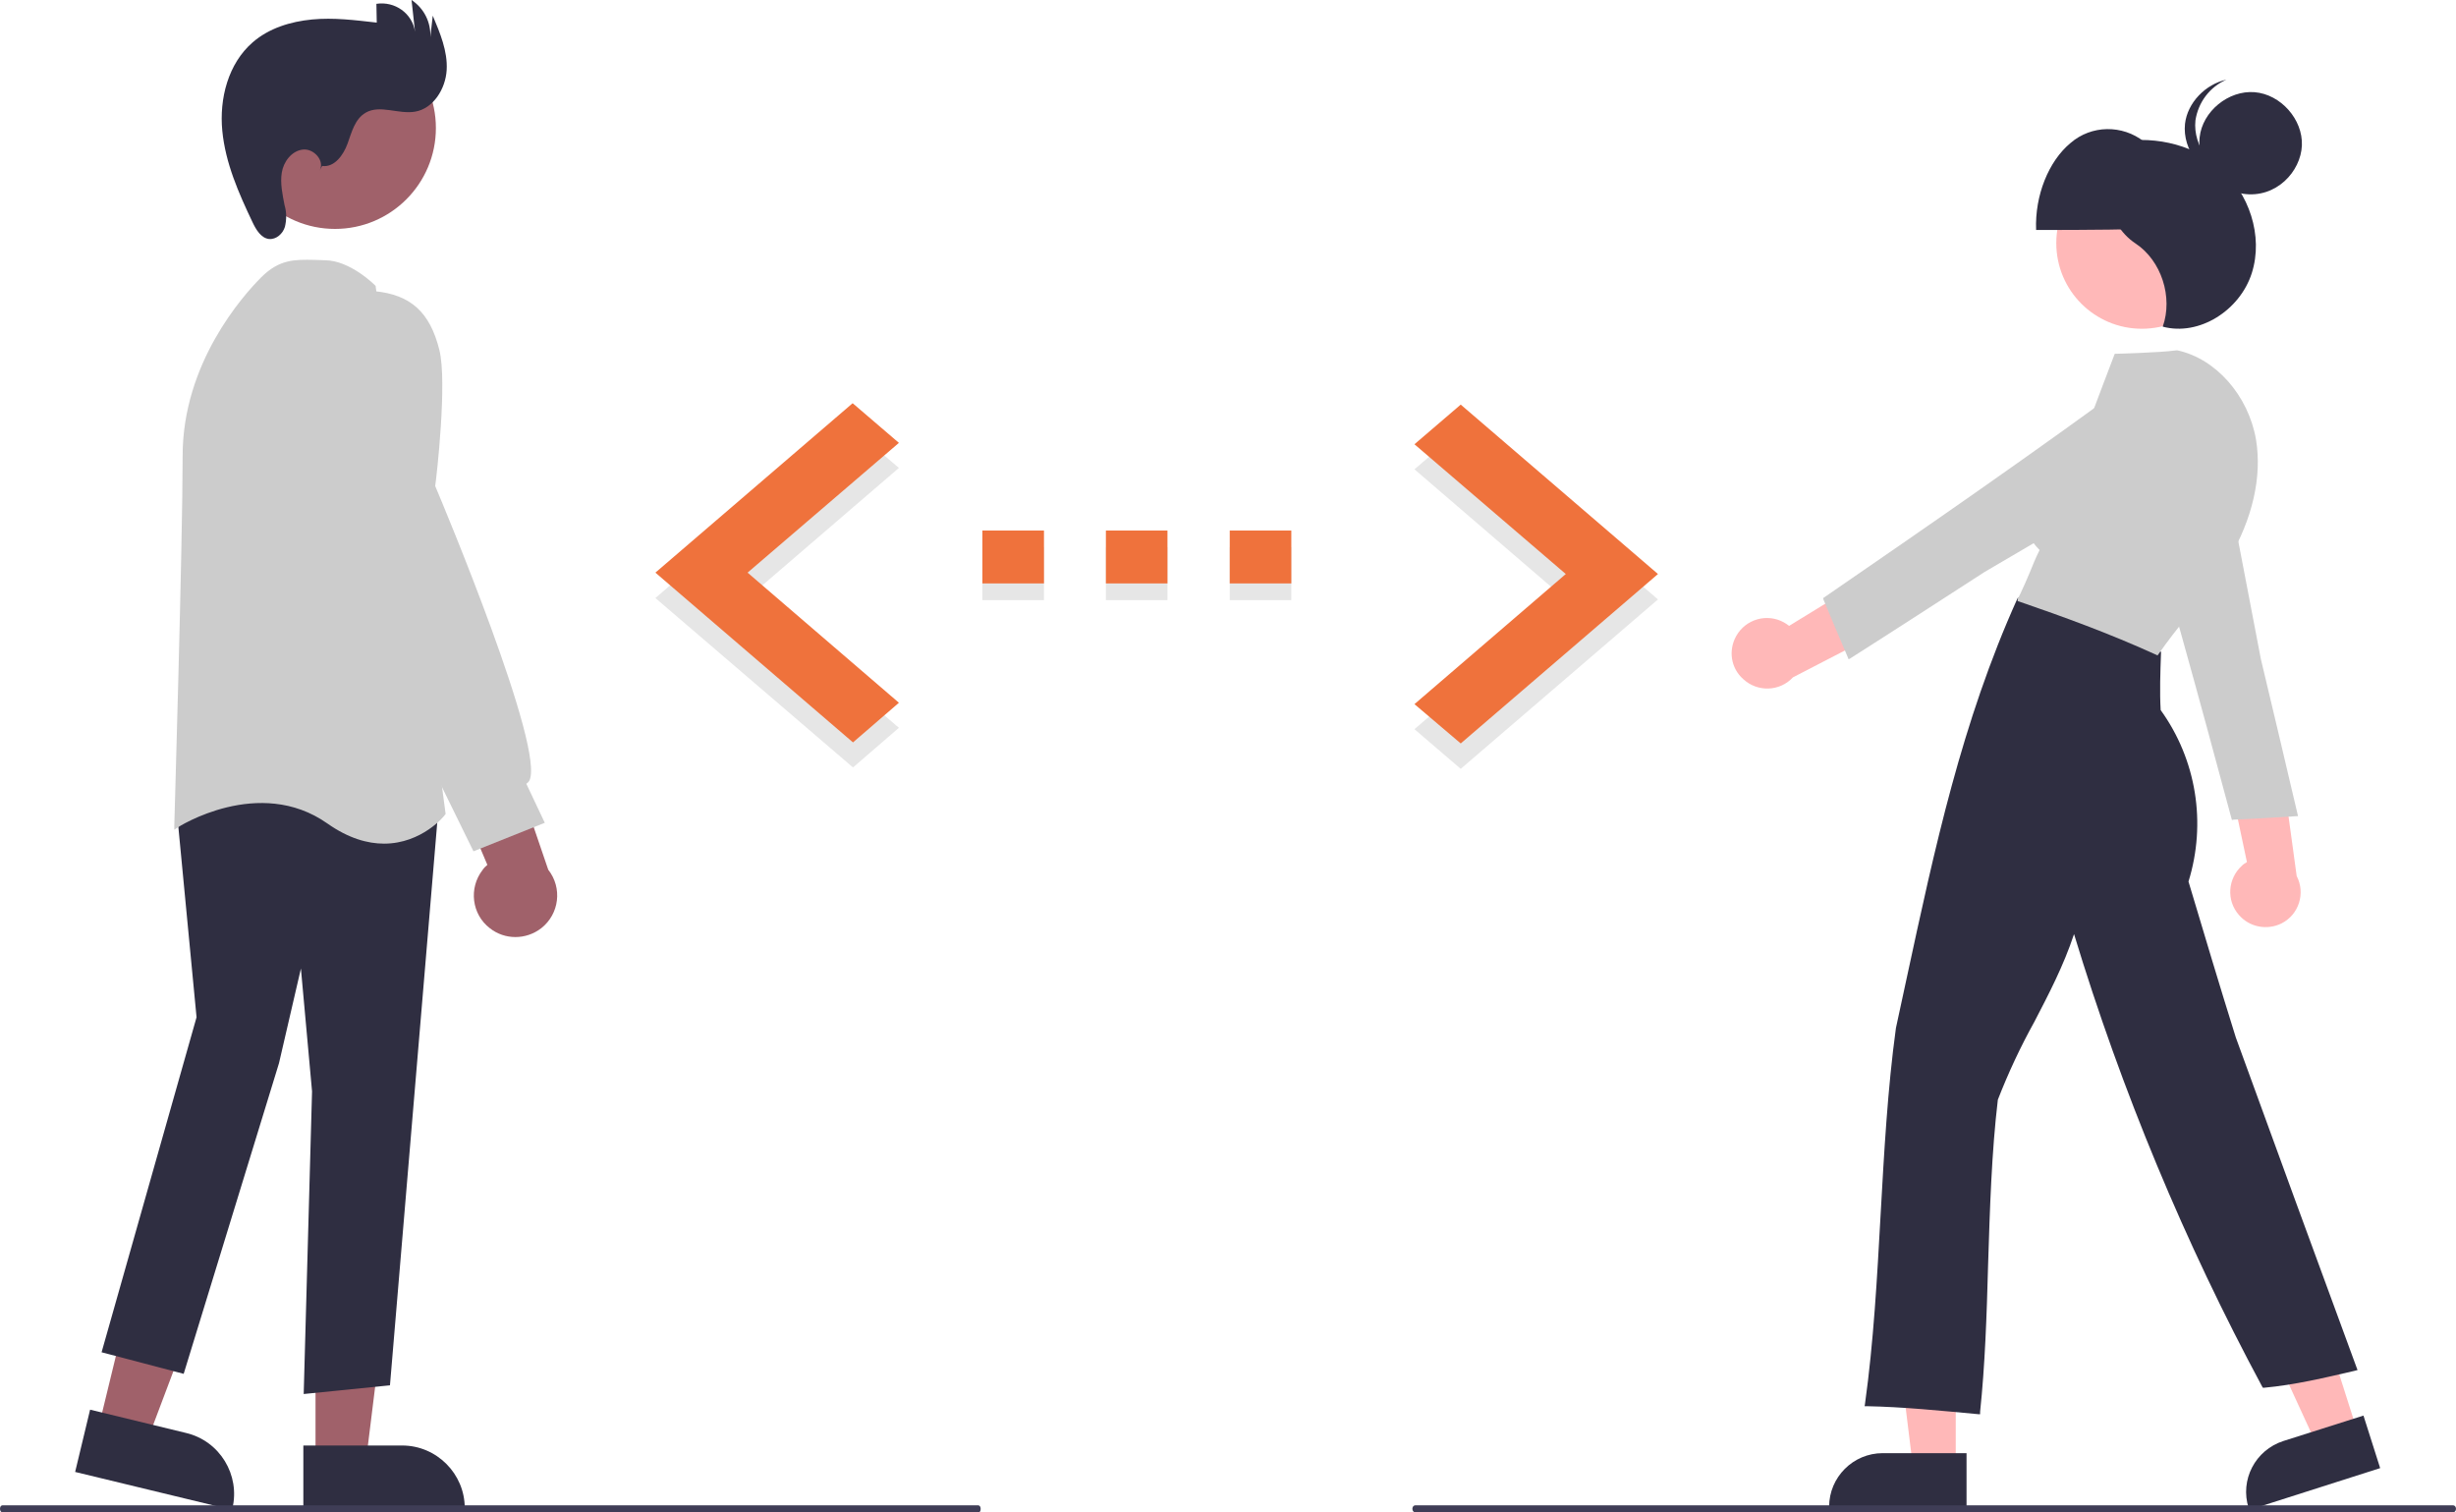 <svg version="1.1" id="f9ae55aa-a8fc-493f-a8cf-427e7f8bb0a0" xmlns="http://www.w3.org/2000/svg" xmlns:xlink="http://www.w3.org/1999/xlink" x="0px" y="0px" viewBox="0 0 706 434.7" style="enable-background:new 0 0 706 434.7;" xml:space="preserve"><style type="text/css">
	.st0{fill:#E6E6E6;}
	.st1{fill:#EF723C;}
	.st2{fill:#A0616A;}
	.st3{fill:#2F2E41;}
	.st4{fill:#CCCCCC;}
	.st5{fill:#FFB8B8;}
	.st6{fill:#3F3D56;}
</style><polygon class="st0" points="406.6,209.6 450.1,172.3 406.6,134.9 419.9,123.5 476.6,172.3 419.9,221 406.6,209.6 "></polygon><rect x="282.4" y="157.3" class="st0" width="17.7" height="15.2"></rect><rect x="353.5" y="157.3" class="st0" width="17.7" height="15.2"></rect><rect x="317.9" y="157.3" class="st0" width="17.7" height="15.2"></rect><polygon class="st0" points="258.4,209.2 214.9,171.9 258.4,134.5 245.1,123.2 188.4,171.9 245.2,220.6 "></polygon><polygon class="st1" points="406.6,202.4 450.1,165 406.6,127.7 419.9,116.3 476.6,165 419.9,213.7 406.6,202.4 "></polygon><path class="st1" d="M282.4,167.7h17.7v-15.2h-17.7L282.4,167.7z M371.2,152.5h-17.7v15.2h17.7V152.5z M317.9,167.7h17.7v-15.2
	h-17.7V167.7z"></path><polygon class="st1" points="258.4,202 214.9,164.6 258.4,127.3 245.1,115.9 188.4,164.6 245.2,213.4 "></polygon><polygon class="st2" points="28.3,410.4 42.4,413.9 62.3,361.1 41.5,356.1 "></polygon><path class="st3" d="M21.6,423.1l4.3-17.9l27.6,6.7c9.7,2.3,15.6,12.1,13.3,21.7l-0.1,0.4L21.6,423.1z"></path><polygon class="st2" points="90.7,420 105.2,420 112.1,364.1 90.7,364.1 "></polygon><path class="st3" d="M87.2,415.5l28.4,0h0c9.9,0,18,8.1,18,18v0.4l-46.4,0L87.2,415.5z"></path><path class="st3" d="M87.3,400.7l2.4-87l-3.2-35.3l-6.3,27.2l-27.4,89.3l-23.6-6.2l27.3-96.3l-5.9-61.7l17.1-11l0.2,0l58.3,10.7
	l-14.1,167.8L87.3,400.7z"></path><path class="st4" d="M110.4,242.5c-4.7,0-10.2-1.5-16.3-5.8c-19.6-13.8-42.9,1-43.1,1.2l-0.9,0.6l0-1.1c0-0.8,2.4-80.7,2.4-106.4
	c0-26.6,17.3-46,22.6-51.3c5.2-5.2,9.6-5.1,15.2-5c1,0,2,0.1,3,0.1c7.3,0,14.3,7,14.6,7.3l0.1,0.1l0,0.2L128.1,234l-0.2,0.2
	C127.9,234.4,121.3,242.5,110.4,242.5z"></path><circle class="st2" cx="96.3" cy="36.8" r="29"></circle><path class="st2" d="M140.8,266.8c-5.2-4-6.1-11.5-2.1-16.7c0.4-0.6,0.9-1.1,1.4-1.5l-16.5-38.9l21.6,4l12.4,36.3
	c4.1,5.2,3.2,12.7-2,16.8C151.2,270.2,145.1,270.2,140.8,266.8L140.8,266.8z"></path><path class="st4" d="M136.1,244.7l-29.8-60.8l-13.1-45.8l0-39.8c0-0.2,3.1-15.6,14.5-14.6c10.3,1,15.9,6,18.6,16.9
	c2.3,9.2-0.8,36.5-1.2,39.1c2,4.7,32,76.2,27,84.8c-0.2,0.3-0.5,0.6-0.8,0.8l5.3,11.2L136.1,244.7z"></path><path class="st3" d="M92.6,47.7c3.5,0.5,6.1-3.1,7.3-6.4s2.1-7.1,5.2-8.9c4.1-2.4,9.4,0.5,14.2-0.3c5.3-0.9,8.8-6.6,9.1-12
	s-1.9-10.6-4-15.6l-0.7,6.2c0.2-4.3-1.8-8.3-5.4-10.7l1,9.1c-0.8-5.3-5.8-8.8-11.1-8c0,0,0,0,0,0l0.1,5.4
	c-6.2-0.7-12.4-1.5-18.6-0.9s-12.4,2.5-17.1,6.6c-7,6.1-9.6,16.1-8.7,25.4s4.7,17.9,8.7,26.3c1,2.1,2.4,4.5,4.7,4.8
	c2.1,0.2,4-1.5,4.6-3.5c0.5-2.1,0.5-4.2-0.1-6.2c-0.6-3.1-1.3-6.3-0.8-9.4s2.8-6.2,6-6.6c3.2-0.4,6.4,3.2,4.9,6L92.6,47.7z"></path><path class="st5" d="M643.6,263c-3.7-4.2-3.2-10.5,0.9-14.2c0.4-0.4,0.9-0.7,1.4-1l-7.4-35l17.3,6.8l4.4,32.2
	c2.6,5,0.6,11.1-4.3,13.6C651.7,267.5,646.6,266.5,643.6,263L643.6,263z"></path><path class="st4" d="M641.6,235.7l-0.1-0.3c-9.3-34.6-19-70.3-30.8-109.2l-0.1-0.3l0.3-0.2c6.6-3.8,16.5-3.6,23,0.6
	c6.1,3.9,9,11.2,7.4,18.2l8.6,44.9c3.5,14.7,7.1,29.8,10.6,44.8l0.1,0.4l-0.5,0c-6.3,0.4-12.8,0.8-18,1L641.6,235.7z"></path><polygon class="st5" points="562.2,421.7 549.9,421.7 544.1,374.5 562.2,374.5 "></polygon><path class="st3" d="M565.3,433.6h-39.5v-0.5c0-8.5,6.9-15.4,15.4-15.4h24.1L565.3,433.6z"></path><polygon class="st5" points="677.7,411.6 666,415.4 646.1,372.1 663.4,366.6 "></polygon><path class="st3" d="M646.6,434l-0.2-0.5c-2.6-8.1,1.9-16.7,10-19.3l23-7.3l4.8,15.1L646.6,434z"></path><circle class="st5" cx="615.7" cy="69.9" r="24.6"></circle><path class="st3" d="M626.7,65.3c0.1-9.9-4-19.7-10.4-24.6c-6.2-4.9-15.1-4.8-21.1,0.4c-6.3,5.2-10.3,15.1-9.9,25
	C599.4,66.1,613.5,66.1,626.7,65.3z"></path><path class="st3" d="M569.2,406.5l-0.5,0c-10.7-1-21.7-2.1-32.1-2.3l-0.6,0l0.1-0.6c2.5-17.9,3.5-36.5,4.5-54.5
	c1-17.8,2-36.1,4.4-53.6c1-4.7,2-9.3,3-13.9c8.2-38,15.9-74,31.9-109.5l0.2-0.3l0.4,0c15,1.8,29.4,7.3,40.5,15.4l0.2,0.2l0,0.3
	c-0.2,5.5-0.4,11.2-0.1,16.4c10.3,14.3,13.2,32.5,8,49.3c4.4,14.7,8.9,29.8,13.6,44.8c11.2,30.8,22.9,62.8,34.8,95.1l0.2,0.5
	L677,394c-8.6,2-17.4,4.1-26.2,4.9l-0.3,0l-0.2-0.3c-22.3-41.5-40.4-85-54.1-130.1c-3,9.1-7.3,17.3-11.4,25.2
	c-4,7.2-7.5,14.7-10.5,22.4c-1.8,15.1-2.3,31.5-2.8,47.3c-0.4,15-0.9,29.1-2.3,42.4L569.2,406.5z"></path><path class="st3" d="M607.3,41.1c10.6-2.3,22.4-0.1,30.8,7.1s12.6,19.6,9.2,30.3s-15.1,18.2-25.6,15.4c3-8.5-0.4-19-7.8-23.9
	C605.1,64.2,602.7,50.3,607.3,41.1z"></path><path class="st4" d="M620.2,188.4l-0.4-0.2c-13.6-6.2-26.9-11-39.4-15.3l-0.4-0.1l0-1.1l0.2,0.1c0.1-0.1,0.1-0.2,0.2-0.4
	c0.2-0.4,0.3-0.6,0.4-0.8l0,0c1-2.1,1.9-4.2,2.7-6.1c0.8-2,1.7-4.2,2.8-6.4c-5.5-5.5-7.1-13.7-4.3-20.8c2.8-6.5,9.8-11.6,17.2-12.5
	c2.7-7.4,8.7-23.1,8.7-23.1s12.7-0.3,17.8-1l0.1,0l0.1,0c11.1,2.4,20.4,13,22.6,25.6c1.8,10.7-1,22.9-7.8,34.4
	c-3.5,5.6-7.4,11-11.7,16.1c-3.1,3.9-6,7.6-8.5,11.2L620.2,188.4z"></path><path class="st3" d="M644.3,57.9L644.3,57.9z"></path><path class="st3" d="M644.8,55.7c-7.5-1.1-13.3-8.7-12.5-16.2s8.3-13.6,15.8-13s13.9,7.8,13.6,15.3S654.3,57.1,644.8,55.7z"></path><path class="st3" d="M643.6,50.8c-7.5-1.1-13.3-8.7-12.5-16.2c0.8-5.2,4.1-9.6,8.9-11.7c-6,1.3-11.2,6.6-11.9,12.7
	c-0.8,7.5,5,15.1,12.5,16.2c2.8,0.4,5.6,0,8.2-1.1C647.1,51,645.3,51.1,643.6,50.8z"></path><path class="st5" d="M499.1,182.8c2.7-4.8,8.8-6.6,13.7-3.9c0.5,0.3,1,0.6,1.5,1l30.5-18.7l-0.6,18.6l-28.8,14.9
	c-3.8,4.1-10.2,4.3-14.3,0.5C497.5,192,496.8,186.9,499.1,182.8L499.1,182.8z"></path><path class="st4" d="M524.1,171.9l0.3-0.2c29.5-20.3,60-41.3,92.7-65.4l0.2-0.2l0.2,0.2c5.8,4.9,8.9,14.3,7.1,21.9
	c-1.7,7-7.5,12.2-14.7,13.1l-39.4,23.1c-12.7,8.2-25.8,16.7-38.7,24.9l-0.4,0.2l-0.2-0.5c-2.5-5.8-5-11.8-7-16.6L524.1,171.9z"></path><path class="st6" d="M281.3,434.7H0.7c-0.4,0-0.7-0.4-0.7-1s0.3-1,0.7-1h280.5c0.4,0,0.7,0.4,0.7,1S281.7,434.7,281.3,434.7z"></path><path class="st6" d="M705.2,434.7H406.8c-0.4,0-0.8-0.4-0.8-1s0.4-1,0.8-1h298.4c0.4,0,0.8,0.4,0.8,1S705.6,434.7,705.2,434.7z"></path></svg>
